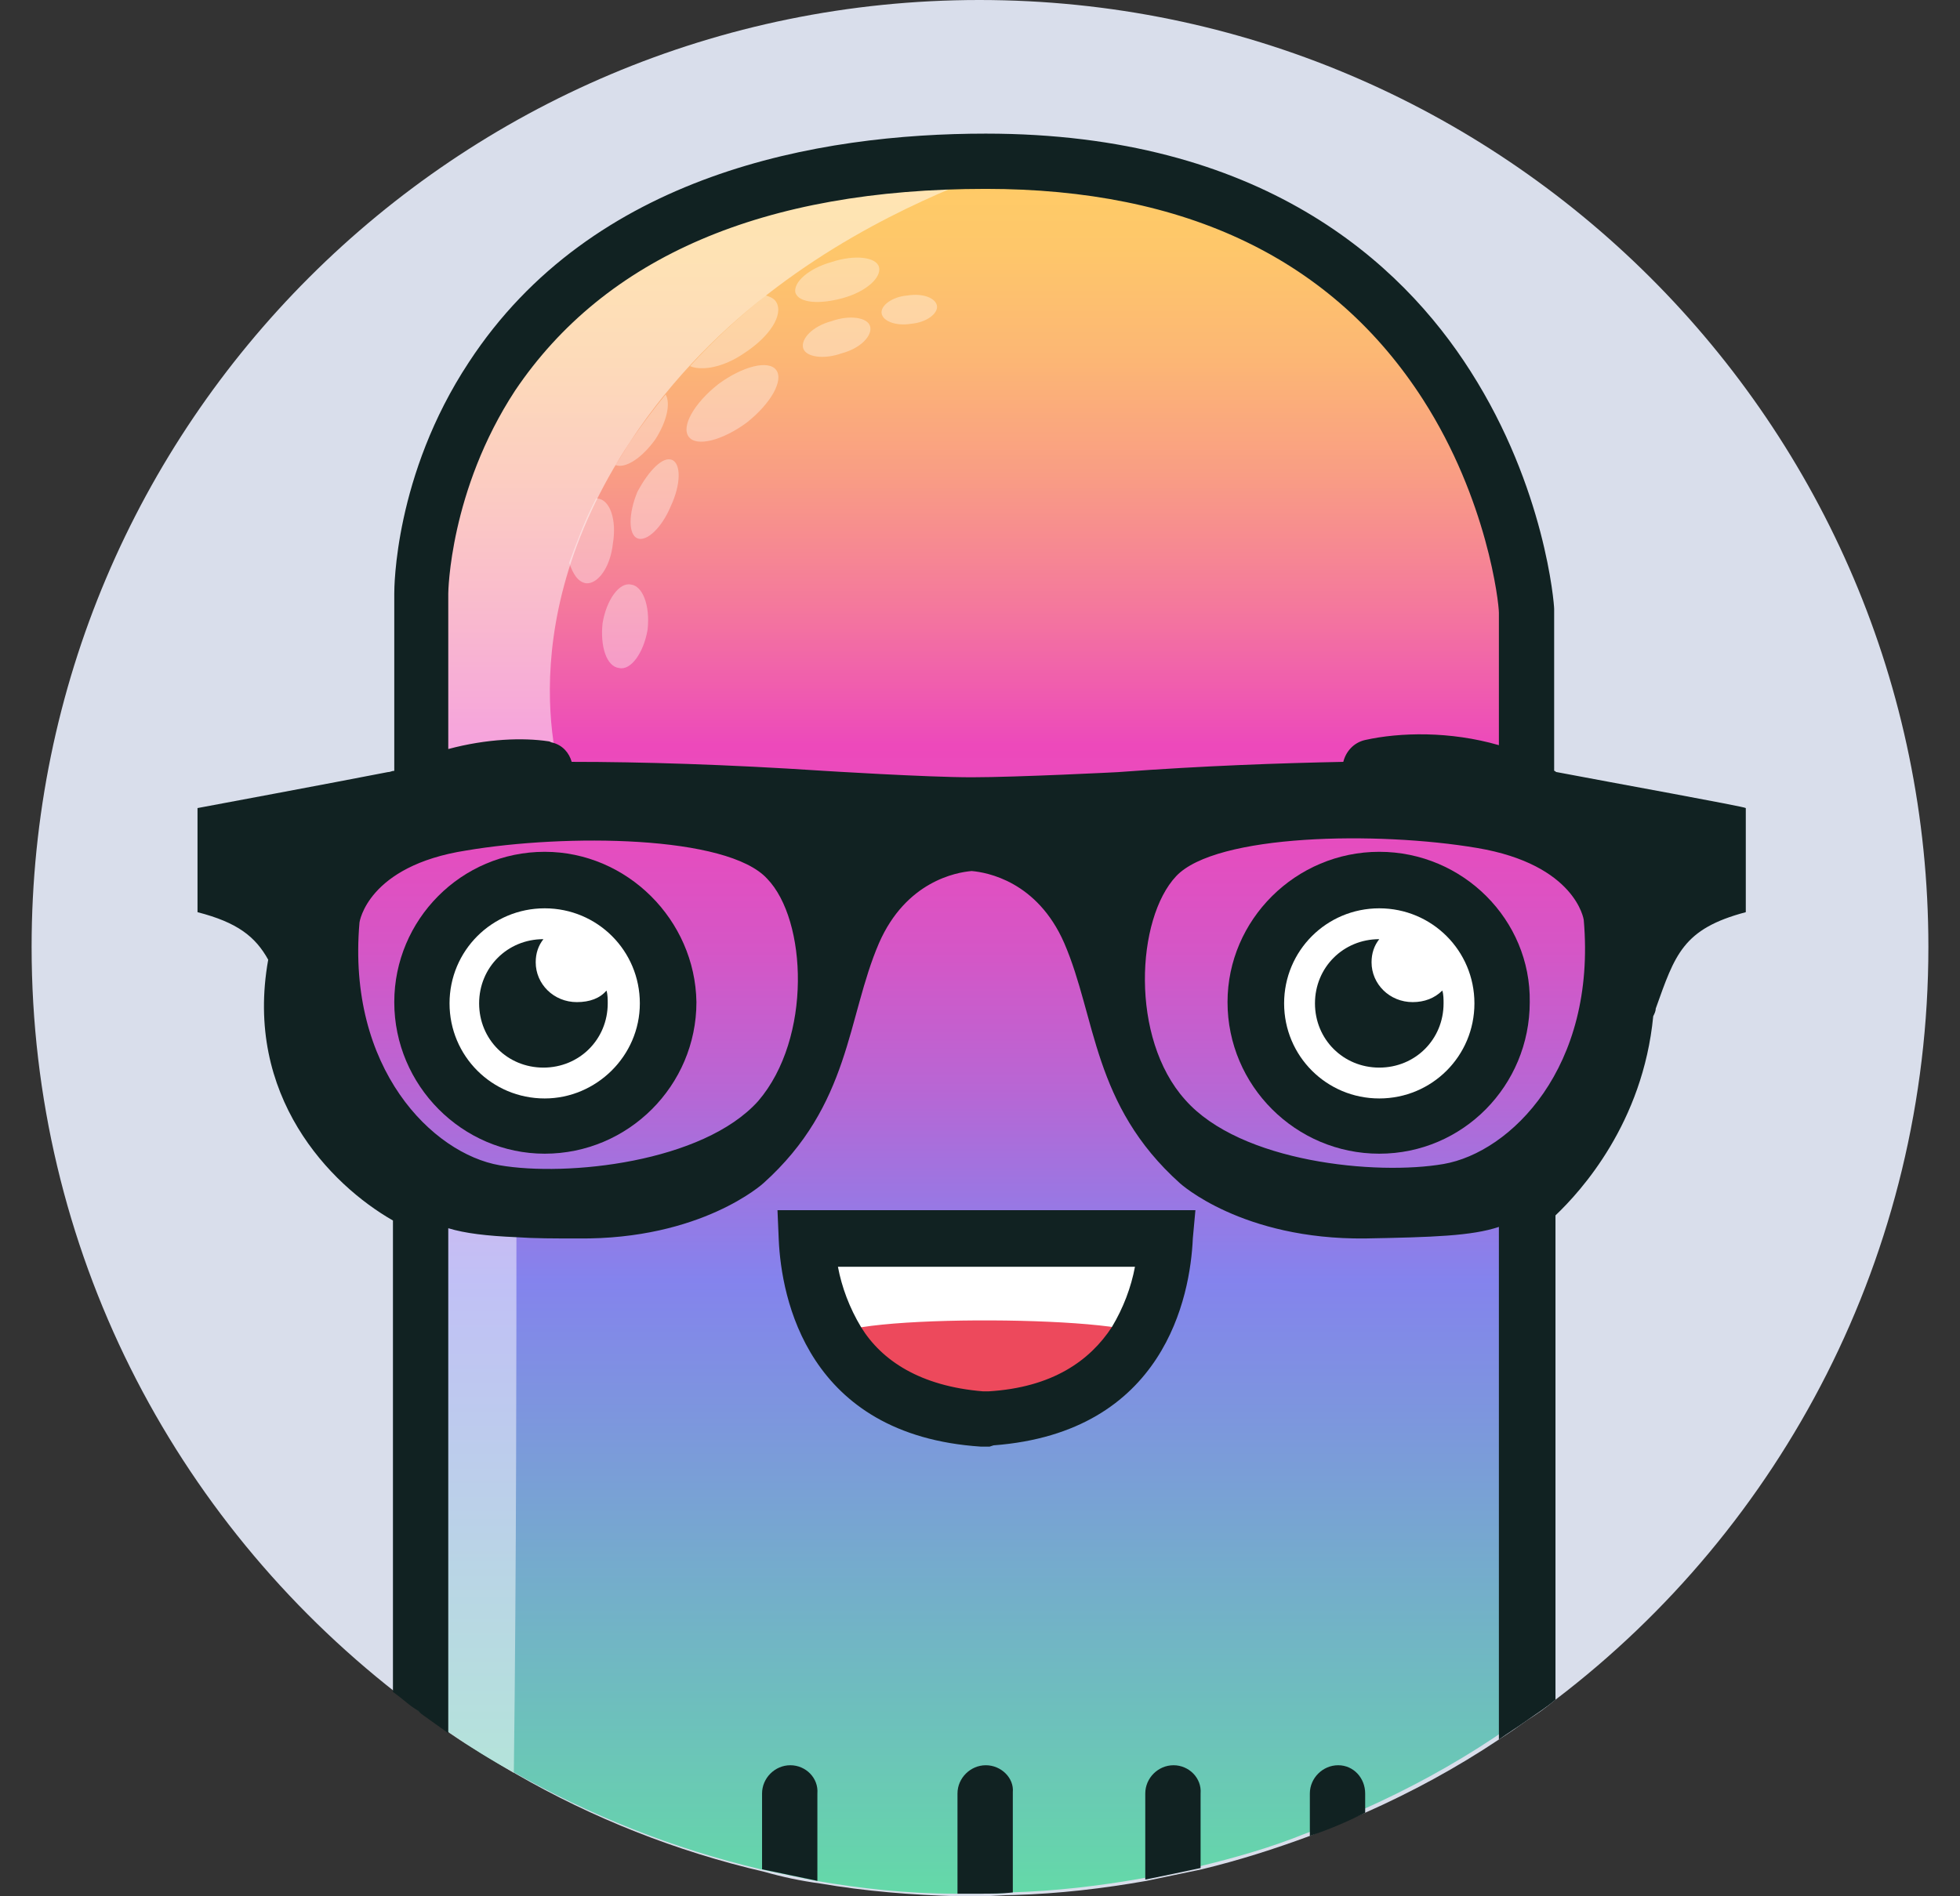 <svg width="31" height="30" viewBox="0 0 31 30" fill="none" xmlns="http://www.w3.org/2000/svg">
<rect x="0" y="0" width="31" height="30" fill="#333333" stroke="none"/>
<path d="M30.5 14.98C30.5 19.837 28.181 24.167 24.602 26.89C24.459 27.012 24.317 27.114 24.154 27.215C24.012 27.317 23.869 27.419 23.707 27.52C23.036 27.968 22.324 28.354 21.591 28.679C21.307 28.801 21.002 28.923 20.717 29.045C20.168 29.248 19.598 29.431 19.009 29.573C18.724 29.634 18.419 29.695 18.134 29.756C17.442 29.878 16.751 29.959 16.039 29.98C15.856 29.98 15.693 30 15.51 30C15.388 30 15.286 30 15.164 30C14.412 29.98 13.68 29.919 12.968 29.797C12.663 29.756 12.378 29.695 12.093 29.614C10.69 29.289 9.368 28.76 8.168 28.069C7.822 27.866 7.476 27.663 7.151 27.439C7.008 27.337 6.866 27.236 6.724 27.134C6.683 27.114 6.663 27.093 6.622 27.053C6.5 26.971 6.398 26.87 6.276 26.789C2.737 24.024 0.5 19.756 0.5 14.98C0.5 6.707 7.212 0 15.49 0C23.768 0 30.5 6.707 30.5 14.98Z" fill="#D9DEEB"/>
<path d="M6.663 27.093C6.805 27.195 6.947 27.297 7.09 27.398C7.415 27.622 7.761 27.845 8.107 28.028C9.327 28.719 10.649 29.248 12.032 29.573C12.317 29.634 12.622 29.695 12.907 29.756C13.619 29.878 14.351 29.959 15.103 29.959C15.226 29.959 15.327 29.959 15.449 29.959C15.632 29.959 15.815 29.959 15.978 29.939C16.69 29.919 17.381 29.837 18.073 29.715C18.378 29.654 18.663 29.593 18.948 29.532C19.537 29.39 20.107 29.227 20.656 29.004C20.961 28.902 21.246 28.78 21.53 28.638C22.263 28.313 22.975 27.927 23.646 27.48C23.788 27.378 23.951 27.276 24.093 27.175V19.207V19.024C24.093 19.024 25.68 17.805 25.659 15.467C25.659 14.045 24.907 13.171 24.439 12.784C24.236 12.601 24.093 12.52 24.093 12.52V12.134V11.931V9.675C24.093 9.675 23.503 2.845 16.039 2.561C15.876 2.561 15.714 2.541 15.551 2.541C13.456 2.541 11.849 2.906 10.629 3.496C10.608 3.496 10.588 3.516 10.568 3.516C6.622 5.406 6.622 9.349 6.622 9.37V11.992V12.134V12.52C6.622 12.52 6.48 12.601 6.256 12.764C5.666 13.211 4.568 14.227 4.568 15.854C4.568 15.935 4.568 16.016 4.568 16.097C4.649 17.256 5.259 18.028 5.809 18.476C6.236 18.841 6.622 19.004 6.622 19.004C6.622 19.004 6.622 19.085 6.622 19.227C6.581 20.203 6.48 24.248 6.541 26.992C6.602 27.053 6.622 27.073 6.663 27.093Z" fill="url(#paint0_linear_934_10145)"/>
<g opacity="0.7">
<path opacity="0.7" d="M8.168 19.146C8.168 19.146 8.168 19.309 8.168 19.573C8.168 20.874 8.168 24.878 8.127 28.049C7.781 27.846 7.436 27.642 7.11 27.419C6.968 27.317 6.825 27.215 6.683 27.114L6.724 19.289V18.76C6.846 18.842 6.988 18.882 7.11 18.943C7.68 19.146 8.168 19.146 8.168 19.146Z" fill="white"/>
<path opacity="0.7" d="M15.815 2.439C6.886 2.439 6.663 9.37 6.663 9.37V12.52H8.941C8.941 12.52 7.944 10.041 9.978 6.971C12.663 2.906 17.646 2.439 15.815 2.439Z" fill="white"/>
</g>
<path d="M10.547 15.874C10.547 16.951 9.673 17.825 8.595 17.825C7.517 17.825 6.642 16.951 6.642 15.874C6.642 14.797 7.517 13.923 8.595 13.923C9.673 13.923 10.547 14.797 10.547 15.874Z" fill="white"/>
<path d="M23.768 15.874C23.768 16.951 22.893 17.825 21.815 17.825C20.737 17.825 19.863 16.951 19.863 15.874C19.863 14.797 20.737 13.923 21.815 13.923C22.893 13.923 23.768 14.797 23.768 15.874Z" fill="white"/>
<path d="M15.632 22.459H15.592H15.551C13.232 22.297 12.805 20.569 12.764 19.593H15.51H15.693H18.439C18.398 20.569 17.971 22.297 15.673 22.439L15.632 22.459Z" fill="white"/>
<path d="M15.632 22.155C14.27 22.155 13.069 21.951 13.151 21.179C13.192 20.773 18.175 20.813 18.134 21.179C18.114 21.179 17.91 22.155 15.632 22.155Z" fill="#ED495C"/>
<path d="M8.615 13.476C7.293 13.476 6.236 14.553 6.236 15.854C6.236 17.175 7.314 18.252 8.615 18.252C9.937 18.252 11.015 17.175 11.015 15.854C10.995 14.553 9.917 13.476 8.615 13.476ZM8.615 17.378C7.781 17.378 7.11 16.707 7.11 15.874C7.11 15.041 7.781 14.37 8.615 14.37C9.449 14.37 10.12 15.041 10.12 15.874C10.12 16.707 9.429 17.378 8.615 17.378Z" fill="#112222"/>
<path d="M9.124 15.854C8.758 15.854 8.473 15.569 8.473 15.224C8.473 15.082 8.514 14.96 8.595 14.858C8.025 14.858 7.578 15.305 7.578 15.874C7.578 16.443 8.025 16.89 8.595 16.89C9.164 16.89 9.612 16.443 9.612 15.874C9.612 15.813 9.612 15.732 9.592 15.671C9.49 15.793 9.327 15.854 9.124 15.854Z" fill="#112222"/>
<path d="M21.815 13.476C20.493 13.476 19.415 14.553 19.415 15.854C19.415 17.175 20.493 18.252 21.815 18.252C23.137 18.252 24.195 17.175 24.195 15.854C24.215 14.553 23.137 13.476 21.815 13.476ZM21.815 17.378C20.981 17.378 20.31 16.707 20.31 15.874C20.31 15.041 20.981 14.37 21.815 14.37C22.649 14.37 23.32 15.041 23.32 15.874C23.32 16.707 22.649 17.378 21.815 17.378Z" fill="#112222"/>
<path d="M22.344 15.854C21.978 15.854 21.693 15.569 21.693 15.224C21.693 15.082 21.734 14.96 21.815 14.858C21.246 14.858 20.798 15.305 20.798 15.874C20.798 16.443 21.246 16.89 21.815 16.89C22.385 16.89 22.832 16.443 22.832 15.874C22.832 15.813 22.832 15.732 22.812 15.671C22.69 15.793 22.527 15.854 22.344 15.854Z" fill="#112222"/>
<path d="M12.5 27.927C12.256 27.927 12.053 28.13 12.053 28.374V29.573C12.338 29.634 12.643 29.695 12.928 29.756V28.374C12.948 28.13 12.745 27.927 12.5 27.927Z" fill="#112222"/>
<path d="M15.592 27.927C15.348 27.927 15.144 28.13 15.144 28.374V29.959C15.266 29.959 15.368 29.959 15.49 29.959C15.673 29.959 15.856 29.959 16.019 29.939V28.354C16.04 28.13 15.836 27.927 15.592 27.927Z" fill="#112222"/>
<path d="M18.561 27.927C18.317 27.927 18.114 28.13 18.114 28.374V29.736C18.419 29.675 18.704 29.614 18.989 29.553V28.374C19.009 28.13 18.805 27.927 18.561 27.927Z" fill="#112222"/>
<path d="M21.165 27.927C20.921 27.927 20.717 28.13 20.717 28.374V29.045C21.022 28.943 21.307 28.821 21.592 28.679V28.374C21.592 28.13 21.409 27.927 21.165 27.927Z" fill="#112222"/>
<path d="M24.622 12.215C24.602 12.215 24.602 12.195 24.581 12.195V9.675V9.634C24.581 9.553 24.439 7.724 23.259 5.874C22.161 4.146 19.944 2.114 15.592 2.114C12.947 2.114 9.368 2.744 7.415 5.732C6.236 7.52 6.236 9.309 6.236 9.39V12.195C6.195 12.195 6.175 12.215 6.134 12.215C5.3 12.378 3.124 12.784 3.124 12.784V14.431C3.754 14.593 4.039 14.817 4.242 15.183C3.856 17.337 5.219 18.74 6.215 19.309V26.768C6.337 26.85 6.439 26.951 6.561 27.032C6.602 27.053 6.622 27.073 6.663 27.114C6.805 27.215 6.947 27.317 7.09 27.419V19.431C7.354 19.512 7.7 19.553 8.168 19.573C8.453 19.593 8.758 19.593 9.144 19.593C11.097 19.614 12.073 18.72 12.073 18.72C13.456 17.48 13.395 16.098 13.903 14.919C14.331 13.943 15.124 13.801 15.368 13.78C15.612 13.801 16.405 13.943 16.832 14.919C17.341 16.098 17.28 17.48 18.663 18.72C18.663 18.72 19.639 19.614 21.592 19.593C22.669 19.573 23.28 19.553 23.707 19.41V27.52C23.849 27.419 24.012 27.317 24.154 27.215C24.297 27.114 24.459 27.012 24.602 26.89V19.228C25.009 18.841 25.985 17.764 26.148 16.077C26.168 16.037 26.188 15.996 26.188 15.955C26.493 15.102 26.615 14.695 27.612 14.431V12.784C27.612 12.764 25.476 12.378 24.622 12.215ZM11.992 17.419C11.117 18.394 8.961 18.618 7.903 18.435C6.846 18.252 5.483 16.91 5.686 14.593C5.686 14.593 5.809 13.699 7.375 13.455C8.941 13.191 11.503 13.211 12.134 13.902C12.764 14.553 12.846 16.423 11.992 17.419ZM15.368 12.297C14.656 12.297 13.029 12.195 13.029 12.195C11.483 12.093 10.141 12.053 9.042 12.053C9.002 11.911 8.9 11.789 8.737 11.748C8.717 11.748 8.697 11.728 8.676 11.728C8.27 11.667 7.7 11.687 7.09 11.85V9.39C7.09 9.37 7.11 7.764 8.147 6.179C9.571 4.065 12.073 2.988 15.592 2.988C18.764 2.988 21.083 4.106 22.507 6.321C23.524 7.906 23.707 9.532 23.707 9.695V11.789C22.934 11.565 22.141 11.585 21.592 11.707C21.409 11.748 21.287 11.89 21.246 12.053C20.249 12.073 19.049 12.114 17.686 12.215C17.707 12.215 16.08 12.297 15.368 12.297ZM22.832 18.415C21.775 18.598 19.619 18.394 18.744 17.398C17.869 16.423 17.971 14.533 18.602 13.862C19.232 13.191 21.795 13.15 23.361 13.415C24.927 13.679 25.049 14.553 25.049 14.553C25.253 16.89 23.89 18.232 22.832 18.415Z" fill="#112222"/>
<path d="M18.907 19.146H12.297L12.317 19.614C12.358 20.529 12.764 22.703 15.51 22.886H15.551H15.592H15.653L15.714 22.866C18.419 22.663 18.826 20.508 18.866 19.594L18.907 19.146ZM17.585 20.996C17.239 21.524 16.649 21.951 15.632 22.012H15.592H15.571H15.551C14.554 21.931 13.944 21.524 13.619 20.996C13.436 20.691 13.314 20.366 13.253 20.041H17.951C17.89 20.366 17.768 20.691 17.585 20.996Z" fill="#112222"/>
<g opacity="0.6">
<path opacity="0.6" d="M14.819 4.837C14.839 4.959 14.656 5.101 14.412 5.122C14.168 5.162 13.964 5.081 13.944 4.959C13.924 4.837 14.107 4.695 14.351 4.675C14.595 4.634 14.799 4.715 14.819 4.837Z" fill="white"/>
<path opacity="0.6" d="M13.903 4.227C13.944 4.39 13.7 4.614 13.334 4.715C12.968 4.817 12.642 4.797 12.581 4.634C12.541 4.471 12.785 4.248 13.151 4.146C13.517 4.024 13.863 4.065 13.903 4.227Z" fill="white"/>
<path opacity="0.6" d="M13.762 5.162C13.802 5.304 13.619 5.508 13.314 5.589C13.029 5.691 12.744 5.65 12.703 5.508C12.663 5.365 12.846 5.162 13.151 5.081C13.436 4.979 13.721 5.02 13.762 5.162Z" fill="white"/>
<path opacity="0.6" d="M12.276 5.853C12.398 6.016 12.195 6.382 11.809 6.687C11.422 6.971 11.015 7.073 10.893 6.91C10.771 6.748 10.975 6.382 11.361 6.077C11.748 5.793 12.154 5.691 12.276 5.853Z" fill="white"/>
<path opacity="0.6" d="M10.63 7.276C10.772 7.337 10.772 7.662 10.609 8.008C10.467 8.353 10.223 8.577 10.08 8.516C9.938 8.455 9.938 8.13 10.08 7.784C10.263 7.439 10.487 7.215 10.63 7.276Z" fill="white"/>
<path opacity="0.6" d="M10.243 9.959C10.182 10.325 9.979 10.609 9.795 10.569C9.592 10.548 9.49 10.223 9.531 9.857C9.592 9.491 9.795 9.207 9.979 9.248C10.162 9.268 10.284 9.573 10.243 9.959Z" fill="white"/>
<path opacity="0.6" d="M10.914 5.792C11.097 5.873 11.442 5.813 11.768 5.589C12.175 5.325 12.398 4.979 12.276 4.776C12.236 4.715 12.175 4.695 12.114 4.674C11.707 5 11.3 5.365 10.914 5.792Z" fill="white"/>
<path opacity="0.6" d="M9.734 7.358C9.897 7.419 10.162 7.236 10.365 6.951C10.548 6.667 10.609 6.382 10.528 6.24C10.345 6.463 10.162 6.707 9.979 6.971C9.897 7.093 9.816 7.236 9.734 7.358Z" fill="white"/>
<path opacity="0.6" d="M9.266 9.227C9.449 9.248 9.653 8.983 9.694 8.597C9.755 8.231 9.653 7.906 9.449 7.886C9.449 7.886 9.449 7.886 9.429 7.886C9.246 8.231 9.124 8.577 9.002 8.902C9.063 9.085 9.144 9.207 9.266 9.227Z" fill="white"/>
</g>
<defs>
<linearGradient id="paint0_linear_934_10145" x1="15.162" y1="29.971" x2="15.162" y2="2.555" gradientUnits="userSpaceOnUse">
<stop stop-color="#64D9A8"/>
<stop offset="0.355" stop-color="#8483ED"/>
<stop offset="0.378" stop-color="#8F7DE8"/>
<stop offset="0.465" stop-color="#B866D4"/>
<stop offset="0.545" stop-color="#D556C6"/>
<stop offset="0.614" stop-color="#E74CBE"/>
<stop offset="0.664" stop-color="#ED49BB"/>
<stop offset="0.668" stop-color="#ED4CB9"/>
<stop offset="0.745" stop-color="#F4799C"/>
<stop offset="0.819" stop-color="#F99D84"/>
<stop offset="0.888" stop-color="#FCB774"/>
<stop offset="0.951" stop-color="#FEC76A"/>
<stop offset="1" stop-color="#FFCC66"/>
</linearGradient>
</defs>
</svg>
